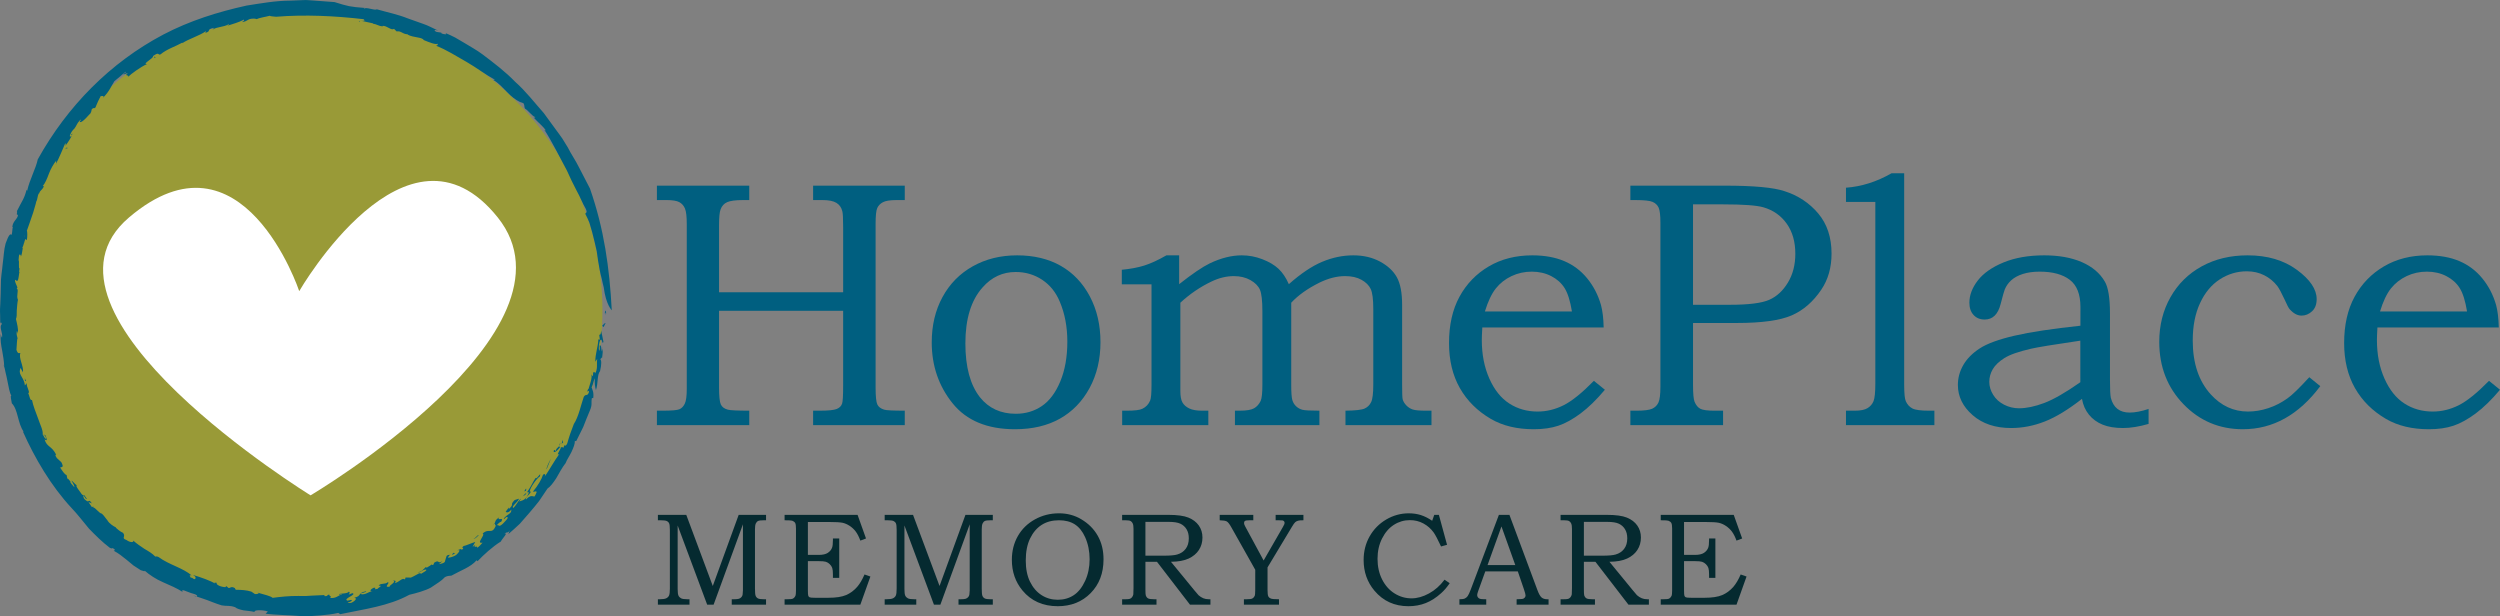 <?xml version="1.0" encoding="UTF-8"?><svg id="Layer_1" xmlns="http://www.w3.org/2000/svg" viewBox="0 0 495.502 122.148"><rect x="0" y="0" width="495.502" height="122.148" fill="#808080" stroke="none"/><defs><style>.cls-1{fill:#005f80;}.cls-2{fill:#999a37;}.cls-3{fill:#052a30;}.cls-4{fill:#fff;}</style></defs><path class="cls-2" d="M119.404,61.499c0,32.467-26.32,58.79-58.79,58.79S1.825,93.966,1.825,61.499,28.145,2.709,60.614,2.709s58.79,26.324,58.79,58.79"/><path class="cls-1" d="M120.064,62.419c-.018-1.358-.371.712-.103-.892.145.19.248.459.103.892"/><path class="cls-1" d="M119.664,56.965c-.16-.539-.255-1.102-.39-1.676-.157-.572-.292-1.161-.412-1.765-.241-1.206-.421-2.469-.592-3.75-.272-1.26-.582-2.528-.905-3.768-.165-.619-.339-1.228-.528-1.822-.214-.586-.5-1.137-.773-1.673-.232-.513.566-.043.006-1.19-.619-1.011-1.061-2.262-1.768-3.504-.669-1.258-1.324-2.627-1.957-4.047-1.486-2.719-2.897-5.661-4.461-8.059l.33.184c-.59-.921-1.704-1.732-2.444-2.6.072-.072.359.179.287-.108-.43-.015-1.507-1.447-2.003-1.652-.216-.416-.007-.55-.306-1.079l-.696-.244c-.879-.417-1.735-1.106-2.553-1.968-.843-.83-1.675-1.821-2.781-2.425.148.008.385.107.278-.073-1.785-.958-3.544-2.338-5.532-3.478-1.998-1.118-3.962-2.411-6.041-3.199.213-.036.461-.166.289-.405-.364.235-1.633-.273-2.727-.72-.313-.633-2.016-.425-3.229-1.106l.141-.039c-1.094.024-1.353-.739-2.284-.572l-.52-.508c-.583.381-1.355-.641-2.252-.595l-.002.113c-.804-.073-1.14-.437-1.88-.534l-.054-.077c-1.699-.344-2.653-.706-2.681-.304-.543-.422,1.684.102.833-.52-5.706-.654-11.608-.945-17.341-.48-.664-.085-1.083-.061-1.247-.2-.561.171-2.143.405-2.623.695.19-.038-.404-.155-.711-.129-1.068.015-1.055.582-2.2.703.419-.222.544-.394.361-.508-.885.565-2.166.841-3.263,1.232.155-.112.416-.223.34-.339-1.129.683-2.285.46-3.247,1.111l.315-.373c-1.784.341-.336.661-1.846,1.029.323-.199.168-.244.198-.359-1.214.899-3.458,1.545-4.66,2.381.063-.067.014-.117.014-.117-1.361.772-2.981,1.221-4.331,2.331-.589.233-.116-.619-1.497.325.301.385-2.306,1.634-1.175,1.589-1.294.586-3.103,1.913-3.785,2.566.399-.528-.914-.056.009-.797l-.898.304c-.013-.237.783-.501.402-.529-.458.389-1.765,1.539-2.195,1.854-.63.974-1.005,2.065-2.266,3.293.486-.697-.719-.069-.358-.509,0,0-.296.583-.593,1.165-.281.593-.51,1.222-.51,1.222-.375.447-.361-.172-.84.542.123.057-.067.384-.162.643-.191.127-1.538,1.87-2.076,1.753-.319.074.568-.772-.001-.401-.741.798-.576.996-1.24,1.852l-.063-.022c-.487.533-1.101,1.812-.425,1.348.309-.388-.342-.021.209-.526-.08.57-.764,1.614-1.403,2.476.156-.337.025-.374.002-.569-.579,1.363-1.17,2.794-1.899,4.224.182.138-.045-.722.182-.865-.653.812-1.172,1.752-1.54,2.712-.36.965-.714,1.874-1.295,2.549.086-.271.357.003.291-.007-.456.879-.736.703-.907,1.336-.199-.015-.325.749-.47,1.407.011.375-.147.128.033-.426-.084.469-.375,1.601-.769,2.849-.404,1.246-.912,2.609-1.26,3.623.133-.003.126,1.393-.009,1.86l-.242-.258c-.285.391-.385,1.598-.655,1.621.09,1.104.711-4,.627-2.554-.333.299-.032,2.035-.351,1.642-.231.964-.182,1.949-.554,2.821.088-.256-.288-.864-.386-.072-.158,1.395.081.418.008,1.553l.015.715c.282.078-.229,1.222.174.745-.259.151-.172,1.986-.61,1.83l-.361-.216c-.02.615.344,1.034.483,1.527-.039.081-.123.24-.183.205.576.13-.123,1.479.288,2.239-.131.61-.187,1.548-.235,2.132.013.722.001,1.36-.165,1.666.226.975.48,1.847.41,2.966-.066-.217-.098-.518-.225-.572-.136.712.026.875.152,1.505-.141-.132-.152,1.422-.237,2.229.32.944.579.563.784.633-.398.966.7,2.654.505,3.819-.182-.303-.597-1.328-.57-.504-.336.992.863,1.653.952,3.104l.373-.461c-.125.695.787,1.957.286,1.952.244.426.362,1.657.75,1.363.217,1.16.764,2.483,1.218,3.713.414,1.249,1.004,2.296.906,3.143.218.272.513,1.068.652.806-.01-.617-.507-.625-.439-.89.144.268.287.271.359.273.221.701.442,1.239-.204.786.478,1.599,1.361,1.193,2.299,3.022-.216.016-.197.187.145.69l.876.807c.626,1.179.025.886-.232,1.088.417.588.861,1.351,1.281,1.459l.19.934c-.143-.683.516.361.781.584l-.266-.224c-.034.187.536.806.821,1.12.099-.205-.343-.932-.571-1.335.334.208.648.683,1.072.969-.35.064.518,1.072.831,1.548.33.572.7.374.807.53-.115.12.693.804.175.58-.191-.131-.219-.48-.578-.658.193.396-.059.547.705,1.074.572.393.358-.543,1.061.53-.282-.194-.419-.154-.68-.271l.683.998.249-.159c.054.17-.04.104-.019.185.464.055,1.296,1.286,1.721,1.243.452.393.791.996,1.191,1.41l-.1-.056c.404.597,1.174,1.146,1.738,1.394l-.065.027c.27.271.962.858,1.438,1.034.634.746-.431,1.048.663,1.408.803.587,1.561.501,1.357.116.646.605,1.44,1.114,2.2,1.636.798.466,1.582.915,2.16,1.536.278.032.18-.114.661.098,2.097,1.556,4.963,2.201,6.554,3.664-.724-.214-.161.245-.212.405.658.043.59.535.966.211.046-.272.141-.344-.485-.725,1.487.431,3.68,1.204,4.403,1.74-.362-.262-.025-.224.313-.184-.238.367.813.83,1.702.863l.187-.215.471.392c.343.004.492-.427,1.252.021.02.108.043.218.177.327.916-.013,2.19.056,3.08.365l.702.483c.411.021,1.116-.098.429-.312,1.561.466,2.593.657,3.082,1.058,1.419-.19,3.261-.397,5.1-.374l1.395.014,1.237-.078c.886-.04,1.754-.079,2.572-.116l-.086.196c.895.134.434-.356,1.056-.254-.27.196.707.362.03.619,1.294.165,1.598-.473,2.396-.675.093-.269-.634.26-.514-.081.126-.11,1.75-.07,1.886-.475.335.1.135.413-.012.591l.735-.299c1.018.294-2.023,1.111-.957,1.503l.71-.17c.755.288-1.847.737-.007.594.766-.307,1.335-.951.613-1.011,1.599-.369.597-.963,2.303-1.277.253.047-.08.155-.431.26-.357.079-.73.172-.534.3.884.217,1.571-.542,2.306-.594-.819.064-.24-.482.245-.68.896-.045-.471.493.752.219.147-.264,1.21-.707.213-.609.304-.592,1.288-.189,1.834-.725.498.233-1.016,1.094.37.92-.292-.222,1.469-.97.631-1.209.529-.092.669.14.365.471.792-.07,1.541-1.22,2.005-.678l.128-.414c.265.023.616-.016,1.054.023.319-.113.788-.409,1.193-.612.394-.228.717-.386.796-.131.174-.144,1.578-.795.889-.862-.95.215-.887.72-1.559.505.766.07,1.22-.648,1.655-1.005l.167.144c.261-.214.961-.502,1.048-.786-.175.212.004.279.26.209l.172-.422c1.122-.715.538.354,1.655-.312.014.024-.775.65-.775.65.163-.156.73-.041,1.21-.473.073-.372.295-.9.363-1.195.559-.484.438.102.905-.518l-.634.78c-.077.154.777.068,1.618-.452.49-.411,1.1-1.252.177-.872.414-.257,1.095-.47.874-.097.899-.658-.29-.177.432-.816.436-.049,1.55-.586,2.309-.806l-.536.986.542-.401c-.483.83.526-.036.359.582.411-.231.786-.678,1.084-1.03-1.465.305.686-1.593.009-1.806,1.361-1.199,1.794.365,2.647-1.589-.331.097.042-.835-.698.064.882-.717.184-.951,1.328-1.668-.572.84,1.19-.291.36.928-.06-.205-.694.435-.822.624.497-.152.314.5,1.188-.295.497-.526,1.221-1.198.904-1.316-.252-.218-.785.76-.677.211.985-1.021,1.491-.861,1.462-1.71-.559.707-.972.608-1.122.432.022.021.608-.845.608-.845l.023.301c1.227-1.117.041-.638,1.155-1.778l.828-.266c.019.534-1.694,1.618-1.058,1.824.726-.765.731-1.229,1.514-1.856-.109.197-.301.43-.408.628.267-.263,1.131-.015,1.79-1.44.344-.725-.039-.298-.198-.455.956-1.397,1.072-1.94,1.69-2.825.224.44,1.184-1.509.835-.285-.546.293-1.977,2.251-2.009,3.002.39-.082.176.174-.112.53-.318.331-.724.746-.644,1.056.94-.999,1.281-.633,1.677-.598.25-.295.362-.686.458-.901-.154-.329-.45.077-.725-.106.986-1.175,1.731-2.469,1.978-3.317.434-.317.602-.009.263.495,1.032-1.505,1.959-3.223,2.983-4.635-1.03.702.888-1.712.109-1.269-.565.743-1.308,1.22-1.245.677.325-.469.189.129.41-.02.144-.75.979-.758.882-1.621-.563,1.562.422.588.652,1.052.32-1.195.234.184.754-.897.322-1.192.8-2.595,1.297-3.828.95-1.42,1.469-3.984,1.97-5.38.395-.697.703-.048.994-.856.242-.978-.665.582-.091-.798l.053.164c.007-.459.985-2.575.447-3.144l.374.554c.114-.26.067-.535.071-.768.163.023.389-.261.38.202.616-.817.279-1.927.446-2.908l-.389.59c.016-1.715.513-2.797.615-4.448l.287.066-.123-1.001c.268.257.495-.644.287-1.179,0,0,.144.653.289,1.306.149.653.267,1.307.267,1.307-.263.705-.253-.801-.596-.366-.283.369-.453,1.879-.208,2.158.121-.582.062-.616.027-1.077.431-.163.281.726.481,1.199.03-.312.219-.743.102-.821.104.627.04,1.25-.105,2.272-.052-.71-.305.34-.379.063.337.128.303,1.128.001,2.369-.625.787-.333,2.363-.812,3.77-.198-.675-.289-1.479-.211-2.367-.402.841-.243.986-.646,1.825.149.497.466.912.322,2.126l-.27-.014c-.196,1.074.143,1.188-.396,2.477-.471,1.099-.917,2.222-1.328,3.283-.506,1.02-.981,1.975-1.386,2.79l-.266-.054c.036.577-.284,1.362-.658,2.167-.375.805-.934,1.557-1.163,2.213-.713.927-1.311,2.034-1.862,3.012-.612.935-1.208,1.716-1.741,2.059-.573.85-1.128,1.674-1.675,2.485-.589.78-1.231,1.502-1.853,2.248-.639.733-1.28,1.468-1.937,2.221-.719.692-1.489,1.366-2.289,2.066l.268-.764c-.37.719-.515.168-1.024.709.837-.346-.497.991-.736,1.526-1.626,1.004-3.419,2.638-4.607,3.897l-.203-.18c-1.138,1.356-3.154,2.014-4.988,3.048-.254.043-.72-.018-1.271.28-.833.878-1.39,1.113-2.803,2.09-1.086.605-3.04,1.14-4.267,1.422-4.145,2.264-8.957,2.835-13.697,3.844l-.379-.257c-1.148.281-2.39.392-3.654.511-.634.043-1.273.086-1.912.129-.36.013-.548.044-1.051.037l-.925-.054c-2.479-.198-4.785-.206-6.862-.448l.438-.472c-1.232-.351-2.873-.294-2.614.127-.623-.181-1.428-.229-2.166-.327-.716-.152-1.371-.324-1.709-.636-1.225-.416-1.59-.154-2.656-.356-1.241-.386-2.059-.737-2.873-1.046-.817-.299-1.628-.557-2.795-.933l.558.241c.294-.018.396-.221-.161-.461-.45-.096-1.232-.392-1.798-.614-.558-.24-.94-.328-.657.16-1.105-.734-2.505-1.325-3.899-1.934-1.397-.598-2.663-1.444-3.635-2.286.093.26-.473-.045-.766-.086-.492-.299-.981-.616-1.456-.946-.447-.37-.891-.738-1.324-1.096-.868-.712-1.706-1.357-2.532-1.792-.237-.285.649.117-.086-.456-.482-.281-.153.173-.757-.168-1.486-1.127-2.835-2.466-4.115-3.787-1.192-1.414-2.269-2.857-3.44-4.072-4.1-4.41-7.309-9.901-9.658-15.164l.145.008c-1.191-1.608-1.107-4.404-2.343-5.609-.052-.462-.397-1.702-.088-1.44-.357-.695-.548-1.761-.769-2.899-.11-.57-.228-1.158-.379-1.733-.119-.581-.231-1.158-.428-1.687.019.204.063.316.153.539-.032-1.133-.216-2.166-.405-3.22-.208-1.05-.391-2.124-.284-3.316.067.235.129.666.259.725.198-.92-.647-2.119-.058-2.648-.031-.52-.327-.36-.293-.04-.012-.646-.024-1.296-.035-1.95,0-.365-.045-.569-.013-1.07l.05-.96c.06-1.284.094-2.584.117-3.89-.04-1.281.25-2.702.36-4.056.195-1.356.224-2.784.586-4.075,1.318-3.657,1.064.019,1.374-3.032.176-.208-.181-.238-.049-.242.107-1.196,1.121-1.56,1.113-2.408-.473.195-.016-.574-.224-.671,1.058-2.123,1.472-2.449,1.926-4.258l.123.204c.461-2.159,1.705-4.357,2.103-6.239,5.858-10.541,14.362-19.174,24.886-24.731,5.212-2.732,10.801-4.486,16.488-5.741,2.882-.448,5.765-.977,8.71-.984l2.203-.087.552-.02.276-.01.401.02,1.056.071c1.409.105,2.823.21,4.244.316,2.733.841,2.938.921,6.035,1.163-.141.063-.335.054-.145.163.256-.452,2.11.42,2.479.101,2.113.606,4.19,1.017,6.168,1.813,1.003.357,2.009.714,3.032,1.077,1.031.343,1.992.897,3.022,1.361-.665-.269-1.131-.106-.357.236l.915.137.078.171c.55.194,1.218.282.738-.103.647.298,1.313.564,1.939.902l1.84,1.08c1.206.751,2.469,1.416,3.598,2.271,2.261,1.711,4.515,3.411,6.472,5.44,2.108,1.864,3.808,4.109,5.659,6.183l2.46,3.371c.404.565.838,1.108,1.221,1.686l1.091,1.772c.575,1.191,1.505,2.495,2.221,3.953.747,1.444,1.508,2.915,2.167,4.188,2.802,8.064,3.859,15.614,4.317,24.127,0,0-1.163-1.12-1.592-4.534"/><path class="cls-1" d="M120.025,64.049c-.228.279-.393,1.22-.641.451.206-.084.455-.559.641-.451"/><path class="cls-1" d="M111.606,87.627c.042.059-.23.278-.294.332.117-.282.079-.619.284-.787-.121.285-.009.288.01.455"/><path class="cls-1" d="M108.336,93.014c-.109-.188.458-1.416.848-2.102l-.848,2.102"/><path class="cls-1" d="M104.257,97.246c-.442.282-.405.133-.004-.403.107.025.015.235.004.403"/><path class="cls-1" d="M104.326,97.838c-.322.362-.57.467-.811.569.136.095.675-.892.811-.569"/><path class="cls-1" d="M94.846,106.122c-.231.192-.661.71-1.011.708.341-.07,1.028-1.07,1.011-.708"/><path class="cls-1" d="M90.202,109.667c-.169.088-.252.098-.413.257-.341.106-.1-.204.14-.37l.273.113"/><polygon class="cls-1" points="4.913 74.951 5.165 75.549 4.958 75.504 4.913 74.951"/><path class="cls-1" d="M12.918,29.638c.244-.606.403-.262.482-.338-.321.479-.086-.317-.482.338"/><polygon class="cls-1" points="30.837 11.425 30.67 11.533 30.526 11.163 30.837 11.425"/><path class="cls-1" d="M130.2,36.797h18.303v2.857h-1.259c-1.452,0-2.489.138-3.113.411-.624.275-1.06.754-1.31,1.439-.204.503-.306,1.564-.306,3.186v13.234h24.598v-12.894c0-1.758-.057-2.819-.17-3.184-.182-.731-.573-1.278-1.174-1.643-.602-.365-1.514-.549-2.739-.549h-1.871v-2.857h18.167v2.857h-1.632c-1.271,0-2.172.143-2.705.429-.534.286-.908.674-1.122,1.165-.217.491-.324,1.548-.324,3.169v32.322c0,1.791.113,2.932.34,3.417.227.488.681.834,1.361,1.039.408.135,1.769.203,4.082.203v2.858h-18.167v-2.858h1.327c1.678,0,2.795-.112,3.35-.338.556-.225.914-.586,1.073-1.081.136-.383.204-1.588.204-3.616v-14.765h-24.598v15.14c0,1.791.119,2.937.357,3.435.239.499.698.841,1.378,1.022.498.135,1.916.203,4.253.203v2.858h-18.303v-2.858h1.156c1.769,0,2.874-.096,3.317-.288.442-.194.794-.562,1.055-1.107.26-.544.39-1.507.39-2.891v-32.696c0-1.484-.118-2.513-.356-3.083-.239-.571-.613-.994-1.123-1.268s-1.355-.412-2.535-.412h-1.904v-2.857"/><path class="cls-1" d="M201.58,50.609c3.334,0,6.22.692,8.658,2.076,2.438,1.384,4.36,3.402,5.767,6.056,1.406,2.653,2.109,5.681,2.109,9.085,0,3.401-.72,6.429-2.16,9.084-1.441,2.653-3.402,4.677-5.886,6.073-2.483,1.394-5.449,2.092-8.897,2.092-5.489,0-9.611-1.713-12.366-5.137-2.756-3.425-4.135-7.451-4.135-12.078,0-3.38.715-6.38,2.144-8.999,1.429-2.62,3.431-4.65,6.005-6.09,2.574-1.44,5.495-2.161,8.761-2.161M201.307,53.91c-2.585,0-4.775,1.02-6.566,3.062-2.268,2.54-3.402,6.238-3.402,11.09,0,4.673.964,8.234,2.892,10.683,1.746,2.177,4.117,3.266,7.11,3.266,1.928,0,3.646-.51,5.155-1.53,1.507-1.021,2.727-2.648,3.657-4.883.93-2.233,1.395-4.86,1.395-7.877,0-2.948-.499-5.59-1.497-7.926-.771-1.86-1.934-3.306-3.487-4.338-1.554-1.032-3.307-1.548-5.257-1.548Z"/><path class="cls-1" d="M222.343,56.359v-2.892c1.707-.16,3.197-.441,4.471-.843,1.274-.402,2.73-1.073,4.368-2.015h2.525v5.716c2.586-2.041,4.604-3.413,6.056-4.117,2.223-1.066,4.343-1.599,6.362-1.599,1.383,0,2.739.255,4.067.766,1.327.511,2.392,1.14,3.198,1.889.802.748,1.49,1.769,2.059,3.061,2.381-2.109,4.584-3.589,6.614-4.439,2.03-.851,4.089-1.277,6.178-1.277,1.993,0,3.756.414,5.29,1.242,1.531.828,2.64,1.866,3.331,3.113.692,1.248,1.039,3.074,1.039,5.478v15.785c0,1.656.034,2.621.104,2.893.111.431.355.839.724,1.224.374.386.795.658,1.269.817.473.159,1.353.238,2.639.238h1.083v2.858h-17.047v-2.858c1.952-.022,3.217-.164,3.793-.425.581-.26,1.01-.686,1.294-1.275.285-.59.426-1.747.426-3.472v-15.003c0-1.905-.17-3.22-.511-3.946-.343-.726-.95-1.332-1.826-1.82-.872-.488-1.959-.732-3.253-.732-1.616,0-3.309.432-5.08,1.293-2.366,1.179-4.23,2.507-5.594,3.981v16.227c0,1.566.074,2.592.222,3.08.148.488.396.896.751,1.225.351.329.757.555,1.223.681.466.124,1.594.186,3.387.186v2.858h-16.741v-2.858h.954c1.339,0,2.285-.159,2.84-.477.554-.316.99-.804,1.308-1.462.23-.521.341-1.599.341-3.233v-14.492c0-2.132-.163-3.573-.492-4.322-.333-.747-.961-1.382-1.893-1.904-.932-.522-2.022-.783-3.272-.783-1.479,0-2.968.363-4.468,1.089-2.227,1.066-4.273,2.461-6.136,4.185v17.486c0,1.044.14,1.81.425,2.298.283.488.731.878,1.344,1.173.612.294,1.451.442,2.518.442h1.258v2.858h-17.079v-2.858h.913c1.556,0,2.582-.124,3.078-.373.722-.34,1.24-.885,1.556-1.634.181-.409.271-1.462.271-3.165v-19.868h-5.887"/><path class="cls-1" d="M315.911,75.48l2.177,1.769c-1.654,1.973-3.26,3.538-4.813,4.694-1.555,1.157-3.022,1.968-4.405,2.433-1.385.465-3.006.698-4.866.698-3.334,0-6.17-.68-8.505-2.042-2.676-1.564-4.73-3.605-6.159-6.123-1.429-2.518-2.142-5.49-2.142-8.914,0-3.584.691-6.646,2.074-9.187,1.384-2.54,3.318-4.542,5.802-6.005,2.483-1.463,5.357-2.195,8.624-2.195,2.427,0,4.536.379,6.327,1.138,1.793.758,3.313,1.9,4.561,3.428,1.246,1.527,2.153,3.275,2.721,5.244.318,1.154.499,2.646.543,4.48h-24.053c-.067,1.113-.102,1.943-.102,2.488,0,2.864.499,5.415,1.497,7.653.999,2.24,2.319,3.888,3.964,4.943,1.645,1.058,3.51,1.586,5.597,1.586,1.769,0,3.481-.414,5.137-1.242,1.655-.828,3.662-2.444,6.021-4.847M311.558,61.735c-.341-2.086-.823-3.629-1.448-4.627-.623-.998-1.508-1.791-2.652-2.382-1.147-.589-2.433-.885-3.862-.885s-2.767.296-4.015.885c-1.248.591-2.285,1.407-3.113,2.45-.828,1.044-1.547,2.563-2.161,4.559h17.251Z"/><path class="cls-1" d="M323.139,36.797h18.762c5.698,0,9.626.363,11.781,1.089,2.703.862,4.932,2.335,6.692,4.422,1.76,2.087,2.639,4.741,2.639,7.961,0,2.745-.671,5.115-2.011,7.111-1.612,2.405-3.569,4.112-5.874,5.12-2.305,1.009-5.934,1.514-10.885,1.514h-8.686v12.18c0,1.815.102,2.959.307,3.436.272.658.645,1.117,1.122,1.377.477.263,1.44.392,2.891.392h1.634v2.858h-18.372v-2.858h1.124c1.564,0,2.63-.129,3.198-.392.565-.26.979-.667,1.24-1.223.261-.557.392-1.605.392-3.148v-32.457c0-1.507-.118-2.519-.357-3.033-.238-.514-.636-.892-1.19-1.132-.557-.239-1.651-.36-3.283-.36h-1.124v-2.857M335.557,40.505v19.903h7.328c3.702,0,6.298-.329,7.786-.987,1.488-.657,2.721-1.798,3.697-3.419.978-1.621,1.466-3.521,1.466-5.699,0-2.382-.568-4.372-1.705-5.97-1.135-1.6-2.68-2.683-4.634-3.249-1.362-.386-4.02-.579-7.974-.579h-5.964Z"/><path class="cls-1" d="M365.875,40.029v-2.825c3.085-.226,6.091-1.178,9.017-2.857h2.518v41.88c0,1.771.113,2.882.34,3.335.294.636.725,1.1,1.292,1.395.568.294,1.656.442,3.266.442h1.089v2.858h-17.522v-2.858h1.771c1.111,0,1.943-.168,2.499-.506.557-.339.954-.801,1.191-1.387.238-.586.358-1.758.358-3.516v-35.961h-5.819"/><path class="cls-1" d="M412.34,64.559l.005-3.709c0-2.518-.704-4.314-2.113-5.392-1.41-1.077-3.397-1.617-5.967-1.617-1.271,0-2.386.154-3.34.46-.956.307-1.723.726-2.303,1.259-.579.533-1.006,1.139-1.278,1.82-.114.25-.386,1.214-.818,2.891-.522,2.042-1.577,3.062-3.163,3.062-.908,0-1.64-.3-2.196-.901-.555-.601-.834-1.412-.834-2.432,0-1.497.556-2.965,1.667-4.406,1.111-1.44,2.808-2.631,5.088-3.573,2.279-.94,4.972-1.412,8.08-1.412,2.902,0,5.386.448,7.451,1.343,2.063.895,3.583,2.181,4.558,3.857.681,1.155,1.021,3.263,1.021,6.321v13.084c0,1.858.055,3.071.17,3.635.249.974.686,1.706,1.311,2.193.622.488,1.432.73,2.432.73,1.043,0,2.291-.239,3.742-.719v2.965c-1.884.543-3.572.817-5.069.817-1.612,0-2.967-.228-4.067-.68-1.1-.455-2.002-1.117-2.704-1.991-.703-.873-1.157-1.91-1.361-3.113-2.721,2.133-5.183,3.628-7.383,4.492-2.2.861-4.422,1.292-6.668,1.292-3.129,0-5.671-.851-7.621-2.551-1.95-1.703-2.926-3.697-2.926-5.989,0-1.383.358-2.699,1.074-3.946.715-1.246,1.804-2.348,3.27-3.3,1.464-.952,3.763-1.791,6.897-2.518,3.133-.724,7.481-1.382,13.045-1.972M412.321,67.519c-5.264.771-8.52,1.305-9.769,1.599-2.474.567-4.244,1.19-5.309,1.871-1.069.682-1.828,1.412-2.281,2.196-.455.782-.682,1.614-.682,2.499s.255,1.741.767,2.57c.51.828,1.231,1.479,2.161,1.956.931.477,1.918.713,2.963.713,1.473,0,3.143-.351,5.004-1.053,1.861-.703,4.244-2.076,7.15-4.117l-.004-8.234Z"/><path class="cls-1" d="M457.703,74.765l2.177,1.769c-4.264,5.694-9.379,8.54-15.344,8.54-4.649,0-8.574-1.656-11.772-4.967-3.198-3.312-4.797-7.429-4.797-12.35,0-3.288.744-6.243,2.23-8.863,1.484-2.62,3.549-4.655,6.19-6.107,2.642-1.451,5.677-2.178,9.101-2.178,3.902,0,7.155.959,9.766,2.876,2.606,1.916,3.911,3.85,3.911,5.8,0,1.044-.305,1.849-.919,2.415-.611.568-1.303.852-2.074.852-.408,0-.806-.103-1.192-.307-.384-.205-.782-.533-1.19-.987-.182-.204-.511-.839-.988-1.905-.611-1.315-1.086-2.2-1.428-2.654-.703-.907-1.57-1.621-2.603-2.143-1.032-.521-2.183-.782-3.453-.782-1.928,0-3.714.533-5.357,1.599-1.646,1.065-2.951,2.636-3.914,4.712-.965,2.075-1.445,4.553-1.445,7.434,0,4.468,1.19,8.017,3.571,10.65,2.065,2.268,4.525,3.401,7.383,3.401,1.316,0,2.649-.221,3.999-.663,1.349-.442,2.624-1.095,3.826-1.956.885-.612,2.325-2.007,4.322-4.185"/><path class="cls-1" d="M493.324,75.48l2.178,1.769c-1.655,1.973-3.261,3.538-4.814,4.694-1.554,1.157-3.022,1.968-4.405,2.433-1.384.465-3.006.698-4.865.698-3.335,0-6.171-.68-8.505-2.042-2.677-1.564-4.731-3.605-6.16-6.123-1.429-2.518-2.142-5.49-2.142-8.914,0-3.584.691-6.646,2.074-9.187,1.385-2.54,3.318-4.542,5.803-6.005,2.482-1.463,5.357-2.195,8.623-2.195,2.427,0,4.536.379,6.328,1.138,1.793.758,3.312,1.9,4.56,3.428,1.246,1.527,2.153,3.275,2.721,5.244.318,1.154.499,2.646.543,4.48h-24.053c-.066,1.113-.101,1.943-.101,2.488,0,2.864.499,5.415,1.497,7.653.998,2.24,2.318,3.888,3.963,4.943,1.645,1.058,3.51,1.586,5.597,1.586,1.77,0,3.481-.414,5.138-1.242,1.654-.828,3.661-2.444,6.02-4.847M488.971,61.735c-.34-2.086-.823-3.629-1.447-4.627-.623-.998-1.509-1.791-2.653-2.382-1.146-.589-2.433-.885-3.862-.885s-2.767.296-4.015.885c-1.248.591-2.285,1.407-3.113,2.45-.828,1.044-1.547,2.563-2.161,4.559h17.251Z"/><path class="cls-4" d="M59.307,57.705s-11.245-33.724-33.729-14.612c-22.48,19.111,35.978,55.083,35.978,55.083,0,0,55.082-32.601,37.097-55.083-17.989-22.484-39.346,14.612-39.346,14.612"/><path class="cls-3" d="M130.397,102.046h5.623l5.254,14.097,5.133-14.097h5.424v1.072h-.459c-.553,0-.925.046-1.117.14-.191.095-.342.259-.453.496-.11.234-.165.623-.165,1.162v11.739c0,.739.044,1.22.134,1.44.089.222.237.39.446.504.208.115.594.172,1.155.172h.459v1.072h-6.8v-1.072h.485c.434,0,.75-.033.951-.101.199-.069.365-.182.497-.339.132-.157.206-.32.224-.491.042-.348.063-.62.063-.816v-13.102l-5.812,15.921h-1.276l-5.849-15.692v12.605c0,.642.056,1.076.166,1.304.111.227.283.401.516.526.234.124.653.185,1.258.185h.408v1.072h-6.265v-1.072h.358c.604,0,1.035-.063,1.295-.19.259-.128.444-.309.555-.544.11-.233.166-.695.166-1.382v-11.624c0-.651-.047-1.081-.141-1.29-.094-.211-.248-.366-.466-.47-.217-.101-.601-.153-1.154-.153h-.613v-1.072"/><path class="cls-3" d="M155.505,102.046h14.468l1.671,4.682-1.122.421c-.282-.765-.588-1.367-.921-1.806-.332-.438-.73-.809-1.194-1.116-.464-.305-.933-.51-1.405-.612-.472-.102-1.326-.153-2.561-.153h-4.317v6.519h2.149c.793,0,1.391-.134,1.796-.401.405-.268.684-.602.839-1.002.119-.297.178-.817.178-1.556v-.294h1.251v7.808h-1.251v-.676c0-.596-.044-1.024-.134-1.289-.09-.264-.253-.512-.493-.747-.238-.233-.496-.393-.773-.478-.277-.085-.749-.128-1.413-.128h-2.149v5.782c0,.603.026.971.082,1.102.055.133.147.227.275.286.128.06.477.091,1.047.091h2.671c1.491,0,2.655-.179,3.494-.536.84-.359,1.578-.906,2.216-1.643.502-.575.982-1.388,1.442-2.44l1.161.408-1.99,5.575h-15.017v-1.072h.51c.595,0,.965-.037,1.11-.113.221-.111.391-.288.51-.532.085-.168.128-.536.128-1.102v-12.261c0-.556-.055-.93-.165-1.118-.111-.189-.303-.335-.575-.439-.144-.059-.651-.088-1.518-.088v-1.072"/><path class="cls-3" d="M175.343,102.046h5.622l5.254,14.097,5.133-14.097h5.424v1.072h-.459c-.553,0-.925.046-1.116.14-.192.095-.342.259-.453.496-.11.234-.166.623-.166,1.162v11.739c0,.739.045,1.22.134,1.44.089.222.238.39.447.504.208.115.593.172,1.154.172h.459v1.072h-6.799v-1.072h.484c.434,0,.75-.033.951-.101.2-.069.365-.182.497-.339.132-.157.206-.32.224-.491.042-.348.064-.62.064-.816v-13.102l-5.813,15.921h-1.276l-5.848-15.692v12.605c0,.642.055,1.076.165,1.304.111.227.283.401.517.526.234.124.652.185,1.257.185h.408v1.072h-6.264v-1.072h.357c.604,0,1.035-.063,1.295-.19.259-.128.444-.309.555-.544.111-.233.166-.695.166-1.382v-11.624c0-.651-.047-1.081-.14-1.29-.095-.211-.249-.366-.466-.47-.217-.101-.602-.153-1.155-.153h-.612v-1.072"/><path class="cls-3" d="M209.896,101.739c1.626,0,3.095.392,4.405,1.174,1.422.843,2.514,1.935,3.275,3.279.762,1.344,1.143,2.9,1.143,4.669,0,2.74-.852,4.973-2.553,6.699-1.703,1.727-3.873,2.59-6.512,2.59-2.945,0-5.276-1.039-6.996-3.113-1.404-1.693-2.107-3.717-2.107-6.074,0-1.751.396-3.324,1.188-4.714.791-1.39,1.915-2.49,3.37-3.298,1.455-.807,3.052-1.212,4.787-1.212M209.891,103.118c-1.33,0-2.472.303-3.426.911-.955.608-1.72,1.505-2.295,2.686-.575,1.183-.863,2.642-.863,4.375,0,1.66.283,3.065.85,4.217.567,1.154,1.328,2.035,2.282,2.649.954.612,2.028.917,3.222.917,1.184,0,2.233-.3,3.144-.899.912-.598,1.667-1.543,2.264-2.832.596-1.288.894-2.719.894-4.294,0-1.599-.298-3.061-.894-4.388-.512-1.139-1.19-1.982-2.034-2.527-.843-.543-1.892-.815-3.144-.815Z"/><path class="cls-3" d="M222.405,102.046h9.186c1.743,0,3.062.181,3.955.541.893.363,1.579.886,2.06,1.57.481.685.721,1.478.721,2.379,0,.928-.234,1.75-.703,2.469-.469.719-1.145,1.285-2.027,1.697-.883.413-2.054.627-3.512.644l4.71,5.743c.383.475.634.769.754.88.297.262.61.462.937.599.327.135.695.203,1.104.203h.318v1.072h-4.054l-6.543-8.497h-2.288v5.486c0,.612.021.996.064,1.148.094.29.245.494.453.614.209.118.614.177,1.219.177h.459v1.072h-6.813v-1.072h.612c.46,0,.768-.029.925-.088.158-.06.298-.165.421-.313.124-.15.211-.338.262-.567.017-.095.03-.524.039-1.289v-11.649c0-.518-.051-.889-.154-1.113-.102-.224-.245-.386-.427-.486-.183-.098-.5-.148-.951-.148h-.727v-1.072M227.023,103.436v6.699h3.668c1.243,0,2.116-.078,2.619-.229.715-.206,1.28-.579,1.692-1.124.413-.544.62-1.237.62-2.08,0-.713-.148-1.316-.447-1.804-.298-.49-.705-.856-1.22-1.098-.516-.242-1.284-.364-2.306-.364h-4.626Z"/><path class="cls-3" d="M241.745,102.046h6.661v1.072h-.754c-.459,0-.754.042-.887.127-.13.087-.196.228-.196.426,0,.171.081.403.244.695.04.068.096.166.162.295l3.476,6.429,3.837-6.671c.152-.275.244-.453.274-.534.029-.083.044-.166.044-.252,0-.12-.033-.221-.096-.303-.063-.081-.163-.144-.299-.186-.086-.019-.322-.026-.714-.026h-.665v-1.072h5.508v1.072c-.488-.01-.847.022-1.079.09-.233.069-.426.174-.574.316-.151.143-.362.442-.632.899l-4.828,8.034v4.477c0,.656.052,1.081.159,1.277.103.194.273.336.503.427.229.089.765.133,1.608.133v1.072h-6.954v-1.072h.536c.569,0,.95-.05,1.142-.153.193-.102.34-.268.451-.497.078-.161.115-.557.115-1.187l.004-4.006-4.711-8.368c-.375-.679-.687-1.084-.939-1.217-.25-.133-.716-.209-1.396-.225v-1.072"/><path class="cls-3" d="M284.269,102.046h.919l1.618,5.932-1.187.332c-.638-1.369-1.122-2.288-1.455-2.756-.543-.756-1.222-1.357-2.035-1.798-.812-.442-1.706-.664-2.686-.664-1.148,0-2.204.309-3.17.926-.965.617-1.747,1.521-2.348,2.714-.599,1.19-.898,2.532-.898,4.02,0,1.533.303,2.899.911,4.1.608,1.2,1.431,2.124,2.47,2.771,1.037.647,2.155.971,3.355.971,1.131,0,2.288-.326,3.47-.974,1.183-.649,2.207-1.557,3.075-2.727l1.021.702c-.529.782-1.098,1.446-1.71,1.989-.971.877-1.978,1.524-3.024,1.94-1.047.417-2.194.626-3.444.626-2.766,0-5.01-1.026-6.736-3.076-1.429-1.7-2.144-3.725-2.144-6.072,0-1.727.395-3.289,1.186-4.688.791-1.399,1.882-2.512,3.272-3.337,1.392-.824,2.891-1.238,4.498-1.238.859,0,1.656.118,2.392.351.735.235,1.482.61,2.238,1.129l.412-1.173"/><path class="cls-3" d="M297.082,102.046h2.087l5.538,14.879c.272.746.547,1.242.823,1.484.277.242.648.362,1.116.362h.281v1.072h-6.333v-1.072c.203-.016.403-.026.599-.026.408,0,.676-.042.804-.127.246-.161.37-.364.37-.612,0-.178-.119-.616-.357-1.314l-1.178-3.444h-6.447l-1.389,3.852c-.146.399-.218.677-.218.83,0,.17.045.318.135.446.089.127.211.223.363.288.153.063.401.094.741.094.229,0,.416.006.56.013v1.072h-5.32v-1.072c.493,0,.848-.048,1.066-.146.217-.098.405-.255.568-.471.161-.218.373-.675.638-1.372l5.553-14.736M294.834,111.996h5.496l-2.738-7.655-2.758,7.655Z"/><path class="cls-3" d="M309.308,102.046h9.187c1.743,0,3.061.181,3.954.541.893.363,1.581.886,2.061,1.57.481.685.721,1.478.721,2.379,0,.928-.235,1.75-.704,2.469-.47.719-1.144,1.285-2.028,1.697-.882.413-2.052.627-3.51.644l4.71,5.743c.383.475.634.769.752.88.298.262.61.462.939.599.327.135.695.203,1.104.203h.318v1.072h-4.054l-6.544-8.497h-2.287v5.486c0,.612.021.996.063,1.148.095.29.244.494.453.614.209.118.616.177,1.218.177h.461v1.072h-6.814v-1.072h.614c.458,0,.767-.029.924-.088.157-.06.298-.165.421-.313.122-.15.211-.338.261-.567.017-.095.03-.524.039-1.289v-11.649c0-.518-.052-.889-.153-1.113-.102-.224-.245-.386-.428-.486-.183-.098-.499-.148-.95-.148h-.728v-1.072M313.927,103.436v6.699h3.666c1.244,0,2.117-.078,2.619-.229.718-.206,1.281-.579,1.694-1.124.414-.544.621-1.237.621-2.08,0-.713-.15-1.316-.448-1.804-.299-.49-.706-.856-1.221-1.098-.514-.242-1.283-.364-2.306-.364h-4.625Z"/><path class="cls-3" d="M329.159,102.046h14.469l1.671,4.682-1.122.421c-.281-.765-.588-1.367-.921-1.806-.331-.438-.73-.809-1.194-1.116-.464-.305-.932-.51-1.405-.612-.473-.102-1.327-.153-2.56-.153h-4.318v6.519h2.148c.793,0,1.392-.134,1.798-.401.405-.268.684-.602.838-1.002.118-.297.179-.817.179-1.556v-.294h1.25v7.808h-1.25v-.676c0-.596-.046-1.024-.135-1.289-.089-.264-.253-.512-.491-.747-.241-.233-.498-.393-.775-.478-.277-.085-.749-.128-1.414-.128h-2.148v5.782c0,.603.028.971.083,1.102.056.133.146.227.274.286.127.06.477.091,1.048.091h2.671c1.49,0,2.654-.179,3.494-.536.839-.359,1.576-.906,2.214-1.643.503-.575.984-1.388,1.442-2.44l1.161.408-1.989,5.575h-15.018v-1.072h.511c.595,0,.966-.037,1.111-.113.219-.111.39-.288.51-.532.085-.168.127-.536.127-1.102v-12.261c0-.556-.055-.93-.166-1.118-.111-.189-.301-.335-.573-.439-.146-.059-.651-.088-1.52-.088v-1.072"/></svg>